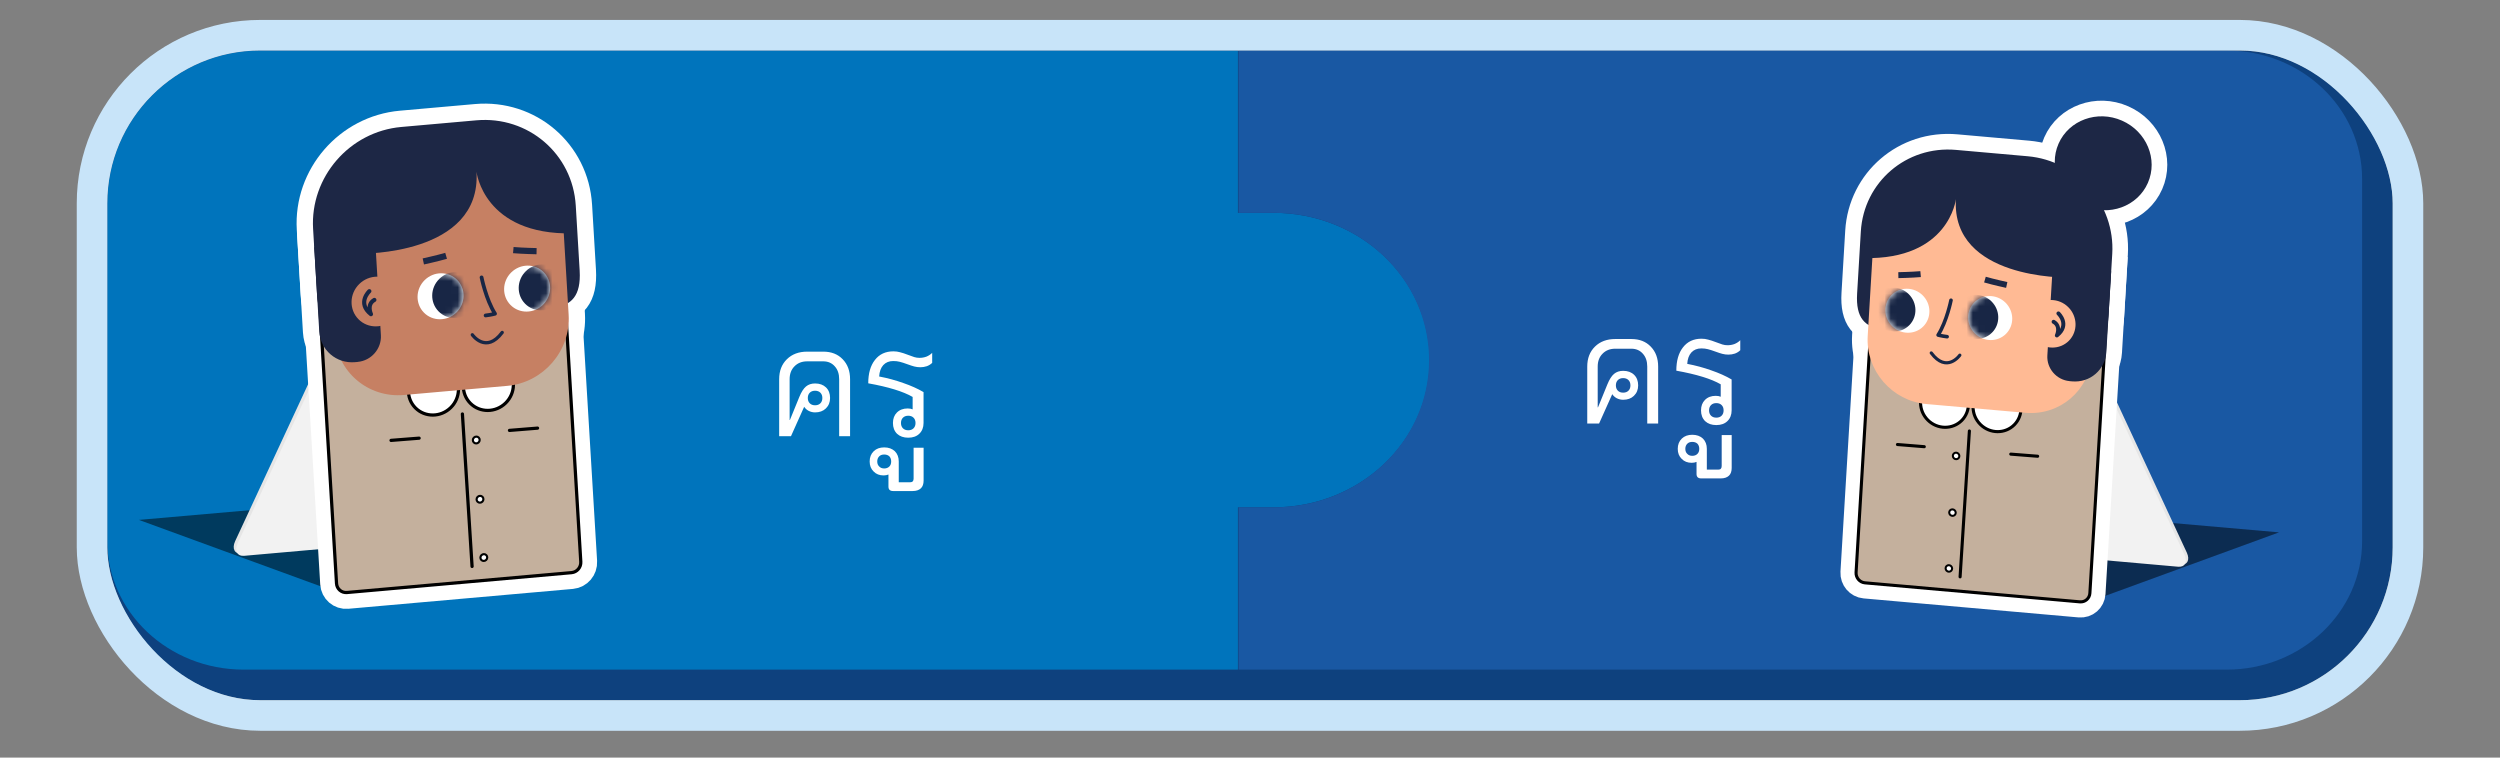<svg width="396" height="120" viewBox="0 0 396 120" fill="none" xmlns="http://www.w3.org/2000/svg">
<rect x="0" y="0" width="396" height="120" fill="#808080" stroke="none"/>
<g clip-path="url(#clip0_812_91099)">
<rect x="4.893" y="3.158" width="378.95" height="107.753" rx="21.511" fill="#0E417E"/>
<path d="M17 28.351V85.728C17 96.96 26.668 106.069 38.597 106.069H196.085V80.358H201.704C215.375 80.358 226.452 69.921 226.452 57.04C226.452 50.595 223.678 44.767 219.208 40.547C214.729 36.327 208.544 33.713 201.704 33.713H196.085V8.002H38.597C26.668 8.002 17 17.111 17 28.351Z" fill="#0074BC"/>
<path d="M219.163 40.547C223.606 44.767 226.362 50.595 226.362 57.04C226.362 69.921 215.354 80.358 201.768 80.358H196.184V106.069H352.703C364.55 106.069 374.157 96.96 374.157 85.728V28.351C374.157 17.111 364.55 8.002 352.703 8.002H196.184V33.713H201.768C208.566 33.713 214.712 36.327 219.163 40.547Z" fill="#1958A3"/>
<path d="M258.404 53.7C259.684 53.7 260.708 54.1 261.476 54.9C262.26 55.7 262.652 56.756 262.652 58.068V67.092H260.924V58.068C260.924 57.22 260.692 56.54 260.228 56.028C259.764 55.5 259.156 55.236 258.404 55.236H255.86C255.028 55.236 254.356 55.5 253.844 56.028C253.332 56.54 253.076 57.22 253.076 58.068V64.524H253.124L254.612 60.876C254.932 60.092 255.284 59.54 255.668 59.22C256.052 58.9 256.532 58.74 257.108 58.74C257.828 58.74 258.404 58.948 258.836 59.364C259.268 59.78 259.484 60.34 259.484 61.044C259.484 61.716 259.26 62.268 258.812 62.7C258.38 63.116 257.812 63.324 257.108 63.324C256.756 63.324 256.42 63.244 256.1 63.084C255.796 62.924 255.556 62.708 255.38 62.436L253.292 67.092H251.42V58.068C251.42 56.756 251.828 55.7 252.644 54.9C253.46 54.1 254.532 53.7 255.86 53.7H258.404ZM257.108 59.892C256.756 59.892 256.476 59.996 256.268 60.204C256.06 60.412 255.956 60.692 255.956 61.044C255.956 61.396 256.06 61.676 256.268 61.884C256.476 62.092 256.756 62.196 257.108 62.196C257.46 62.196 257.74 62.092 257.948 61.884C258.156 61.676 258.26 61.396 258.26 61.044C258.26 60.692 258.156 60.412 257.948 60.204C257.74 59.996 257.46 59.892 257.108 59.892ZM269.49 55.188C268.834 55.188 268.306 55.404 267.906 55.836C267.522 56.268 267.306 56.868 267.258 57.636C268.602 57.892 269.874 58.236 271.074 58.668C272.29 59.084 273.362 59.564 274.29 60.108V65.004C274.29 65.708 274.066 66.276 273.618 66.708C273.186 67.124 272.602 67.332 271.866 67.332C271.13 67.332 270.538 67.124 270.09 66.708C269.658 66.276 269.442 65.708 269.442 65.004C269.442 64.316 269.65 63.764 270.066 63.348C270.498 62.916 271.066 62.7 271.77 62.7C272.09 62.7 272.354 62.748 272.562 62.844V60.876C271.074 60.012 268.73 59.292 265.53 58.716C265.53 57.148 265.882 55.916 266.586 55.02C267.29 54.108 268.266 53.652 269.514 53.652C269.898 53.652 270.25 53.7 270.57 53.796C270.906 53.876 271.322 54.012 271.818 54.204C272.234 54.364 272.57 54.484 272.826 54.564C273.082 54.644 273.354 54.684 273.642 54.684C274.026 54.684 274.394 54.62 274.746 54.492C275.098 54.348 275.402 54.148 275.658 53.892V55.476C275.434 55.7 275.154 55.876 274.818 56.004C274.482 56.116 274.138 56.172 273.786 56.172C273.45 56.172 273.13 56.132 272.826 56.052C272.522 55.972 272.154 55.852 271.722 55.692C271.242 55.516 270.842 55.388 270.522 55.308C270.218 55.228 269.874 55.188 269.49 55.188ZM271.866 66.156C272.218 66.156 272.498 66.052 272.706 65.844C272.914 65.636 273.018 65.356 273.018 65.004C273.018 64.652 272.914 64.372 272.706 64.164C272.498 63.956 272.218 63.852 271.866 63.852C271.514 63.852 271.234 63.956 271.026 64.164C270.818 64.372 270.714 64.652 270.714 65.004C270.714 65.356 270.818 65.636 271.026 65.844C271.234 66.052 271.514 66.156 271.866 66.156ZM274.299 68.916V74.124C274.299 74.668 274.155 75.076 273.867 75.348C273.563 75.636 273.131 75.78 272.571 75.78H269.475C268.979 75.78 268.731 75.548 268.731 75.084V73.164C268.507 73.26 268.251 73.308 267.963 73.308C267.307 73.308 266.779 73.1 266.379 72.684C265.963 72.284 265.755 71.756 265.755 71.1C265.755 70.428 265.971 69.884 266.403 69.468C266.819 69.068 267.371 68.868 268.059 68.868C268.747 68.868 269.307 69.068 269.739 69.468C270.155 69.884 270.363 70.428 270.363 71.1V74.388H272.187C272.539 74.388 272.715 74.196 272.715 73.812V68.916H274.299ZM268.059 72.204C268.395 72.204 268.667 72.1 268.875 71.892C269.067 71.7 269.163 71.436 269.163 71.1C269.163 70.764 269.067 70.492 268.875 70.284C268.667 70.092 268.395 69.996 268.059 69.996C267.723 69.996 267.459 70.092 267.267 70.284C267.059 70.492 266.955 70.764 266.955 71.1C266.955 71.436 267.059 71.7 267.267 71.892C267.459 72.1 267.723 72.204 268.059 72.204Z" fill="white"/>
<path d="M130.404 55.7C131.684 55.7 132.708 56.1 133.476 56.9C134.26 57.7 134.652 58.756 134.652 60.068V69.092H132.924V60.068C132.924 59.22 132.692 58.54 132.228 58.028C131.764 57.5 131.156 57.236 130.404 57.236H127.86C127.028 57.236 126.356 57.5 125.844 58.028C125.332 58.54 125.076 59.22 125.076 60.068V66.524H125.124L126.612 62.876C126.932 62.092 127.284 61.54 127.668 61.22C128.052 60.9 128.532 60.74 129.108 60.74C129.828 60.74 130.404 60.948 130.836 61.364C131.268 61.78 131.484 62.34 131.484 63.044C131.484 63.716 131.26 64.268 130.812 64.7C130.38 65.116 129.812 65.324 129.108 65.324C128.756 65.324 128.42 65.244 128.1 65.084C127.796 64.924 127.556 64.708 127.38 64.436L125.292 69.092H123.42V60.068C123.42 58.756 123.828 57.7 124.644 56.9C125.46 56.1 126.532 55.7 127.86 55.7H130.404ZM129.108 61.892C128.756 61.892 128.476 61.996 128.268 62.204C128.06 62.412 127.956 62.692 127.956 63.044C127.956 63.396 128.06 63.676 128.268 63.884C128.476 64.092 128.756 64.196 129.108 64.196C129.46 64.196 129.74 64.092 129.948 63.884C130.156 63.676 130.26 63.396 130.26 63.044C130.26 62.692 130.156 62.412 129.948 62.204C129.74 61.996 129.46 61.892 129.108 61.892ZM141.49 57.188C140.834 57.188 140.306 57.404 139.906 57.836C139.522 58.268 139.306 58.868 139.258 59.636C140.602 59.892 141.874 60.236 143.074 60.668C144.29 61.084 145.362 61.564 146.29 62.108V67.004C146.29 67.708 146.066 68.276 145.618 68.708C145.186 69.124 144.602 69.332 143.866 69.332C143.13 69.332 142.538 69.124 142.09 68.708C141.658 68.276 141.442 67.708 141.442 67.004C141.442 66.316 141.65 65.764 142.066 65.348C142.498 64.916 143.066 64.7 143.77 64.7C144.09 64.7 144.354 64.748 144.562 64.844V62.876C143.074 62.012 140.73 61.292 137.53 60.716C137.53 59.148 137.882 57.916 138.586 57.02C139.29 56.108 140.266 55.652 141.514 55.652C141.898 55.652 142.25 55.7 142.57 55.796C142.906 55.876 143.322 56.012 143.818 56.204C144.234 56.364 144.57 56.484 144.826 56.564C145.082 56.644 145.354 56.684 145.642 56.684C146.026 56.684 146.394 56.62 146.746 56.492C147.098 56.348 147.402 56.148 147.658 55.892V57.476C147.434 57.7 147.154 57.876 146.818 58.004C146.482 58.116 146.138 58.172 145.786 58.172C145.45 58.172 145.13 58.132 144.826 58.052C144.522 57.972 144.154 57.852 143.722 57.692C143.242 57.516 142.842 57.388 142.522 57.308C142.218 57.228 141.874 57.188 141.49 57.188ZM143.866 68.156C144.218 68.156 144.498 68.052 144.706 67.844C144.914 67.636 145.018 67.356 145.018 67.004C145.018 66.652 144.914 66.372 144.706 66.164C144.498 65.956 144.218 65.852 143.866 65.852C143.514 65.852 143.234 65.956 143.026 66.164C142.818 66.372 142.714 66.652 142.714 67.004C142.714 67.356 142.818 67.636 143.026 67.844C143.234 68.052 143.514 68.156 143.866 68.156ZM146.299 70.916V76.124C146.299 76.668 146.155 77.076 145.867 77.348C145.563 77.636 145.131 77.78 144.571 77.78H141.475C140.979 77.78 140.731 77.548 140.731 77.084V75.164C140.507 75.26 140.251 75.308 139.963 75.308C139.307 75.308 138.779 75.1 138.379 74.684C137.963 74.284 137.755 73.756 137.755 73.1C137.755 72.428 137.971 71.884 138.403 71.468C138.819 71.068 139.371 70.868 140.059 70.868C140.747 70.868 141.307 71.068 141.739 71.468C142.155 71.884 142.363 72.428 142.363 73.1V76.388H144.187C144.539 76.388 144.715 76.196 144.715 75.812V70.916H146.299ZM140.059 74.204C140.395 74.204 140.667 74.1 140.875 73.892C141.067 73.7 141.163 73.436 141.163 73.1C141.163 72.764 141.067 72.492 140.875 72.284C140.667 72.092 140.395 71.996 140.059 71.996C139.723 71.996 139.459 72.092 139.267 72.284C139.059 72.492 138.955 72.764 138.955 73.1C138.955 73.436 139.059 73.7 139.267 73.892C139.459 74.1 139.723 74.204 140.059 74.204Z" fill="white"/>
</g>
<rect x="14.579" y="5.579" width="366.843" height="107.753" rx="26.636" stroke="#C8E4F9" stroke-width="4.843"/>
<path opacity="0.5" d="M53.843 93.99L22 82.352L90.74 76.332L53.843 93.99Z" fill="black"/>
<path d="M65.729 85.269L38.298 87.697C37.169 87.8 36.699 86.91 37.246 85.722L56.383 44.558C56.939 43.369 58.298 42.318 59.435 42.224L86.867 39.795C87.995 39.693 88.466 40.582 87.918 41.77L68.781 82.934C68.226 84.123 66.866 85.174 65.729 85.269Z" fill="#E6E6E6"/>
<path d="M66.131 85.61L38.7 88.039C37.571 88.141 37.101 87.252 37.648 86.064L56.785 44.9C57.34 43.711 58.7 42.66 59.837 42.565L87.268 40.137C88.397 40.034 88.867 40.924 88.32 42.112L69.183 83.276C68.628 84.465 67.268 85.516 66.131 85.61Z" fill="#F2F2F2"/>
<path d="M90.535 90.706L54.955 93.853C54.1 93.93 53.356 93.289 53.305 92.416L50.072 38.811C50.021 37.939 50.671 37.169 51.535 37.092L87.115 33.946C87.97 33.869 88.714 34.51 88.765 35.382L91.997 88.987C92.049 89.86 91.399 90.629 90.535 90.706Z" stroke="white" stroke-width="5.173"/>
<path d="M77.247 49.064L65.37 50.116C57.161 50.843 50.705 54.725 50.209 46.533L49.594 36.255C49.106 28.063 55.357 20.838 63.574 20.111L75.451 19.059C83.66 18.332 90.715 24.386 91.202 32.569L91.818 42.848C92.305 51.039 85.456 48.337 77.247 49.064Z" stroke="white" stroke-width="5.173"/>
<path d="M65.794 64.602C64.279 63.065 64.332 60.556 65.913 58.998C67.494 57.44 70.004 57.422 71.519 58.959C73.034 60.496 72.981 63.005 71.4 64.564C69.819 66.122 67.31 66.139 65.794 64.602Z" stroke="white" stroke-width="5.173"/>
<path d="M74.495 63.872C72.98 62.335 73.033 59.825 74.614 58.267C76.194 56.709 78.704 56.692 80.219 58.229C81.734 59.766 81.681 62.275 80.1 63.833C78.52 65.391 76.01 65.409 74.495 63.872Z" stroke="white" stroke-width="5.173"/>
<path d="M80.334 61.122L63.993 62.567C58.273 63.071 53.356 58.856 53.014 53.144L52.176 39.137C51.834 33.425 56.195 28.389 61.915 27.884L78.256 26.439C83.977 25.935 88.893 30.151 89.235 35.862L90.073 49.869C90.415 55.581 86.054 60.617 80.334 61.122Z" stroke="white" stroke-width="5.173"/>
<path d="M80.865 48.309C79.472 46.896 79.522 44.59 80.974 43.158C82.427 41.726 84.734 41.71 86.126 43.122C87.519 44.535 87.47 46.841 86.017 48.273C84.564 49.705 82.257 49.721 80.865 48.309Z" stroke="white" stroke-width="5.173"/>
<mask id="mask0_812_91099" style="mask-type:luminance" maskUnits="userSpaceOnUse" x="79" y="42" width="9" height="8">
<path d="M80.865 48.309C79.472 46.896 79.522 44.59 80.974 43.158C82.427 41.726 84.734 41.71 86.126 43.122C87.519 44.535 87.47 46.841 86.017 48.273C84.564 49.705 82.257 49.721 80.865 48.309Z" fill="white"/>
</mask>
<g mask="url(#mask0_812_91099)">
<path d="M83.177 48.113C81.784 46.701 81.833 44.395 83.286 42.962C84.739 41.53 87.045 41.514 88.438 42.927C89.83 44.339 89.781 46.645 88.329 48.078C86.876 49.51 84.569 49.526 83.177 48.113Z" stroke="white" stroke-width="5.173"/>
</g>
<path d="M67.154 49.523C65.762 48.111 65.811 45.805 67.264 44.373C68.716 42.94 71.023 42.924 72.415 44.337C73.808 45.749 73.759 48.056 72.306 49.488C70.853 50.92 68.547 50.936 67.154 49.523Z" stroke="white" stroke-width="5.173"/>
<mask id="mask1_812_91099" style="mask-type:luminance" maskUnits="userSpaceOnUse" x="66" y="43" width="8" height="8">
<path d="M67.154 49.523C65.762 48.111 65.811 45.805 67.264 44.373C68.716 42.94 71.023 42.924 72.415 44.337C73.808 45.749 73.759 48.056 72.306 49.488C70.853 50.92 68.547 50.936 67.154 49.523Z" fill="white"/>
</mask>
<g mask="url(#mask1_812_91099)">
<path d="M69.474 49.328C68.082 47.916 68.131 45.61 69.584 44.177C71.037 42.745 73.343 42.729 74.736 44.142C76.128 45.554 76.079 47.86 74.626 49.292C73.173 50.725 70.867 50.741 69.474 49.328Z" stroke="white" stroke-width="5.173"/>
</g>
<path d="M56.656 57.332L56.246 57.367C53.287 57.632 50.748 55.451 50.568 52.492L49.773 39.162L59.444 38.307L60.333 53.083C60.462 55.229 58.82 57.127 56.665 57.324L56.656 57.332Z" stroke="white" stroke-width="5.173"/>
<path d="M56.78 50.565C55.275 49.038 55.328 46.545 56.899 44.997C58.469 43.449 60.963 43.431 62.468 44.958C63.973 46.485 63.92 48.978 62.349 50.526C60.779 52.074 58.285 52.092 56.78 50.565Z" stroke="white" stroke-width="5.173"/>
<path d="M57.067 40.18C57.067 40.18 76.272 40.505 75.477 27.208C75.477 27.208 76.606 37.255 90.68 36.965C90.68 36.965 90.047 19.204 76.358 20.179C62.668 21.154 58.974 22.514 56.178 25.318C53.39 28.123 50.791 32.903 50.987 40.163L57.067 40.18Z" stroke="white" stroke-width="5.173"/>
<path d="M84.994 39.786C84.994 39.786 82.762 39.743 81.308 39.615" stroke="white" stroke-width="5.173"/>
<path d="M67.054 41.411C67.054 41.411 69.252 40.932 70.663 40.522" stroke="white" stroke-width="5.173"/>
<path d="M76.281 43.941C76.281 43.941 76.973 47.422 78.41 49.696C78.41 49.696 77.803 49.867 76.922 49.97" stroke="white" stroke-width="5.173"/>
<path d="M74.818 53.032C74.818 53.032 76.973 56.11 79.547 52.664" stroke="white" stroke-width="5.173"/>
<path d="M58.503 46.123C58.503 46.123 56.502 47.987 58.76 49.766C58.76 49.766 58.016 48.235 59.299 47.508" stroke="white" stroke-width="5.173"/>
<path d="M61.941 69.757L66.387 69.406" stroke="white" stroke-width="5.173"/>
<path d="M80.701 68.176L85.148 67.816" stroke="white" stroke-width="5.173"/>
<path d="M75.051 70.083C74.845 69.875 74.852 69.534 75.067 69.322C75.282 69.109 75.624 69.106 75.829 69.314C76.035 69.522 76.028 69.864 75.812 70.076C75.597 70.288 75.256 70.292 75.051 70.083Z" stroke="white" stroke-width="5.173"/>
<path d="M75.642 79.468C75.437 79.26 75.444 78.919 75.659 78.706C75.874 78.494 76.216 78.491 76.421 78.699C76.627 78.907 76.62 79.248 76.404 79.461C76.189 79.673 75.848 79.676 75.642 79.468Z" stroke="white" stroke-width="5.173"/>
<path d="M76.247 88.7C76.042 88.492 76.049 88.151 76.264 87.939C76.479 87.726 76.82 87.723 77.026 87.931C77.232 88.14 77.224 88.481 77.009 88.693C76.794 88.906 76.453 88.909 76.247 88.7Z" stroke="white" stroke-width="5.173"/>
<path d="M73.245 65.576L74.776 89.724" stroke="white" stroke-width="5.173"/>
<path d="M90.535 90.706L54.955 93.853C54.1 93.93 53.356 93.289 53.305 92.416L50.072 38.811C50.021 37.939 50.671 37.169 51.535 37.092L87.115 33.946C87.97 33.869 88.714 34.51 88.765 35.382L91.997 88.987C92.049 89.86 91.399 90.629 90.535 90.706Z" fill="#C4B09D" stroke="black" stroke-width="0.513" stroke-linecap="round" stroke-linejoin="round"/>
<path d="M77.247 49.064L65.37 50.116C57.161 50.843 50.705 54.725 50.209 46.533L49.594 36.255C49.106 28.063 55.357 20.838 63.574 20.111L75.451 19.059C83.66 18.332 90.715 24.386 91.202 32.569L91.818 42.848C92.305 51.039 85.456 48.337 77.247 49.064Z" fill="#1D2745"/>
<path d="M65.794 64.602C64.279 63.065 64.332 60.556 65.913 58.998C67.494 57.44 70.004 57.422 71.519 58.959C73.034 60.496 72.981 63.005 71.4 64.564C69.819 66.122 67.31 66.139 65.794 64.602Z" fill="white" stroke="black" stroke-width="0.513" stroke-miterlimit="10"/>
<path d="M74.495 63.872C72.98 62.335 73.033 59.825 74.614 58.267C76.194 56.709 78.704 56.692 80.219 58.229C81.734 59.766 81.681 62.275 80.1 63.833C78.52 65.391 76.01 65.409 74.495 63.872Z" fill="white" stroke="black" stroke-width="0.513" stroke-miterlimit="10"/>
<path d="M80.334 61.122L63.993 62.567C58.273 63.071 53.356 58.856 53.014 53.144L52.176 39.137C51.834 33.425 56.195 28.389 61.915 27.884L78.256 26.439C83.977 25.935 88.893 30.151 89.235 35.862L90.073 49.869C90.415 55.581 86.054 60.617 80.334 61.122Z" fill="#C68063"/>
<path d="M80.865 48.309C79.472 46.896 79.522 44.59 80.974 43.158C82.427 41.726 84.734 41.71 86.126 43.122C87.519 44.535 87.47 46.841 86.017 48.273C84.564 49.705 82.257 49.721 80.865 48.309Z" fill="white"/>
<mask id="mask2_812_91099" style="mask-type:luminance" maskUnits="userSpaceOnUse" x="79" y="42" width="9" height="8">
<path d="M80.865 48.309C79.472 46.896 79.522 44.59 80.974 43.158C82.427 41.726 84.734 41.71 86.126 43.122C87.519 44.535 87.47 46.841 86.017 48.273C84.564 49.705 82.257 49.721 80.865 48.309Z" fill="white"/>
</mask>
<g mask="url(#mask2_812_91099)">
<path d="M83.177 48.113C81.784 46.701 81.833 44.395 83.286 42.962C84.739 41.53 87.045 41.514 88.438 42.927C89.83 44.339 89.781 46.645 88.329 48.078C86.876 49.51 84.569 49.526 83.177 48.113Z" fill="#182645"/>
</g>
<path d="M67.154 49.523C65.762 48.111 65.811 45.805 67.264 44.373C68.716 42.94 71.023 42.924 72.415 44.337C73.808 45.749 73.759 48.056 72.306 49.488C70.853 50.92 68.547 50.936 67.154 49.523Z" fill="white"/>
<mask id="mask3_812_91099" style="mask-type:luminance" maskUnits="userSpaceOnUse" x="66" y="43" width="8" height="8">
<path d="M67.154 49.523C65.762 48.111 65.811 45.805 67.264 44.373C68.716 42.94 71.023 42.924 72.415 44.337C73.808 45.749 73.759 48.056 72.306 49.488C70.853 50.92 68.547 50.936 67.154 49.523Z" fill="white"/>
</mask>
<g mask="url(#mask3_812_91099)">
<path d="M69.474 49.328C68.082 47.916 68.131 45.61 69.584 44.177C71.037 42.745 73.343 42.729 74.736 44.142C76.128 45.554 76.079 47.86 74.626 49.292C73.173 50.725 70.867 50.741 69.474 49.328Z" fill="#182645"/>
</g>
<path d="M56.656 57.332L56.246 57.367C53.287 57.632 50.748 55.451 50.568 52.492L49.773 39.162L59.444 38.307L60.333 53.083C60.462 55.229 58.82 57.127 56.665 57.324L56.656 57.332Z" fill="#1D2745"/>
<path d="M56.78 50.565C55.275 49.038 55.328 46.545 56.899 44.997C58.469 43.449 60.963 43.431 62.468 44.958C63.973 46.485 63.92 48.978 62.349 50.526C60.779 52.074 58.285 52.092 56.78 50.565Z" fill="#C68063"/>
<path d="M57.067 40.18C57.067 40.18 76.272 40.505 75.477 27.208C75.477 27.208 76.606 37.255 90.68 36.965C90.68 36.965 90.047 19.204 76.358 20.179C62.668 21.154 58.974 22.514 56.178 25.318C53.39 28.123 50.791 32.903 50.987 40.163L57.067 40.18Z" fill="#1D2745"/>
<path d="M84.994 39.786C84.994 39.786 82.762 39.743 81.308 39.615" stroke="#1D2745" stroke-width="0.983" stroke-miterlimit="10"/>
<path d="M67.054 41.411C67.054 41.411 69.252 40.932 70.663 40.522" stroke="#1D2745" stroke-width="0.983" stroke-miterlimit="10"/>
<path d="M76.281 43.941C76.281 43.941 76.973 47.422 78.41 49.696C78.41 49.696 77.803 49.867 76.922 49.97" stroke="#182645" stroke-width="0.599" stroke-linecap="round" stroke-linejoin="round"/>
<path d="M74.818 53.032C74.818 53.032 76.973 56.11 79.547 52.664" stroke="#182645" stroke-width="0.53" stroke-linecap="round" stroke-linejoin="round"/>
<path d="M58.503 46.123C58.503 46.123 56.502 47.987 58.76 49.766C58.76 49.766 58.016 48.235 59.299 47.508" stroke="#182645" stroke-width="0.658" stroke-linecap="round" stroke-linejoin="round"/>
<path d="M61.941 69.757L66.387 69.406" stroke="black" stroke-width="0.513" stroke-linecap="round" stroke-linejoin="round"/>
<path d="M80.701 68.176L85.148 67.816" stroke="black" stroke-width="0.513" stroke-linecap="round" stroke-linejoin="round"/>
<path d="M75.051 70.083C74.845 69.875 74.852 69.534 75.067 69.322C75.282 69.109 75.624 69.106 75.829 69.314C76.035 69.522 76.028 69.864 75.812 70.076C75.597 70.288 75.256 70.292 75.051 70.083Z" fill="white" stroke="black" stroke-width="0.342" stroke-miterlimit="10"/>
<path d="M75.642 79.468C75.437 79.26 75.444 78.919 75.659 78.706C75.874 78.494 76.216 78.491 76.421 78.699C76.627 78.907 76.62 79.248 76.404 79.461C76.189 79.673 75.848 79.676 75.642 79.468Z" fill="white" stroke="black" stroke-width="0.342" stroke-miterlimit="10"/>
<path d="M76.247 88.7C76.042 88.492 76.049 88.151 76.264 87.939C76.479 87.726 76.82 87.723 77.026 87.931C77.232 88.14 77.224 88.481 77.009 88.693C76.794 88.906 76.453 88.909 76.247 88.7Z" fill="white" stroke="black" stroke-width="0.342" stroke-miterlimit="10"/>
<path d="M73.245 65.576L74.776 89.724" stroke="black" stroke-width="0.513" stroke-linecap="round" stroke-linejoin="round"/>
<path opacity="0.5" d="M330.513 95.465L361 84.326L295.206 78.564L330.513 95.465Z" fill="black"/>
<path d="M319.137 87.116L345.392 89.441C346.473 89.539 346.923 88.688 346.399 87.55L328.082 48.15C327.55 47.013 326.249 46.006 325.161 45.916L298.905 43.592C297.825 43.493 297.375 44.345 297.898 45.482L316.215 84.882C316.747 86.019 318.048 87.026 319.137 87.116Z" fill="#E6E6E6"/>
<path d="M318.76 87.444L345.016 89.769C346.096 89.867 346.546 89.016 346.022 87.878L327.706 48.478C327.174 47.341 325.873 46.334 324.784 46.244L298.529 43.92C297.448 43.822 296.998 44.673 297.522 45.81L315.838 85.21C316.37 86.348 317.672 87.354 318.76 87.444Z" fill="#F2F2F2"/>
<path d="M295.402 92.32L329.457 95.332C330.276 95.406 330.988 94.792 331.037 93.957L334.131 42.649C334.18 41.814 333.558 41.078 332.731 41.004L298.676 37.992C297.857 37.919 297.145 38.532 297.096 39.367L294.003 90.675C293.953 91.51 294.575 92.246 295.402 92.32Z" stroke="white" stroke-width="4.952"/>
<path d="M308.112 52.463L319.48 53.47C327.337 54.166 333.517 57.881 333.991 50.041L334.581 40.203C335.047 32.362 329.064 25.447 321.199 24.751L309.831 23.744C301.974 23.049 295.222 28.843 294.755 36.675L294.166 46.513C293.7 54.354 300.255 51.767 308.112 52.463Z" stroke="white" stroke-width="4.952"/>
<path d="M313.704 67.244C312.191 65.753 312.14 63.351 313.591 61.88C315.041 60.409 317.443 60.425 318.956 61.917C320.469 63.408 320.519 65.81 319.069 67.281C317.619 68.752 315.217 68.735 313.704 67.244Z" stroke="white" stroke-width="4.952"/>
<path d="M305.384 66.556C303.871 65.065 303.82 62.663 305.27 61.192C306.721 59.721 309.123 59.738 310.636 61.229C312.149 62.721 312.199 65.122 310.749 66.593C309.299 68.064 306.897 68.048 305.384 66.556Z" stroke="white" stroke-width="4.952"/>
<path d="M305.166 64.003L320.806 65.386C326.282 65.869 330.988 61.834 331.315 56.367L332.117 42.961C332.444 37.493 328.27 32.673 322.795 32.19L307.155 30.807C301.679 30.324 296.973 34.359 296.646 39.826L295.844 53.232C295.517 58.699 299.691 63.52 305.166 64.003Z" stroke="white" stroke-width="4.952"/>
<path d="M299.718 51.67C298.327 50.299 298.28 48.092 299.613 46.74C300.946 45.388 303.154 45.403 304.544 46.774C305.935 48.145 305.982 50.352 304.649 51.704C303.316 53.056 301.108 53.041 299.718 51.67Z" stroke="white" stroke-width="4.952"/>
<mask id="mask4_812_91099" style="mask-type:luminance" maskUnits="userSpaceOnUse" x="298" y="45" width="8" height="8">
<path d="M299.718 51.67C298.327 50.299 298.28 48.092 299.613 46.74C300.946 45.388 303.154 45.403 304.544 46.774C305.935 48.145 305.982 50.352 304.649 51.704C303.316 53.056 301.108 53.041 299.718 51.67Z" fill="white"/>
</mask>
<g mask="url(#mask4_812_91099)">
<path d="M297.504 51.476C296.114 50.105 296.067 47.898 297.4 46.546C298.733 45.194 300.94 45.209 302.331 46.58C303.721 47.951 303.768 50.158 302.436 51.511C301.103 52.862 298.895 52.847 297.504 51.476Z" stroke="white" stroke-width="4.952"/>
</g>
<path d="M312.837 52.828C311.446 51.457 311.399 49.25 312.732 47.898C314.065 46.546 316.273 46.561 317.663 47.932C319.054 49.303 319.101 51.51 317.768 52.862C316.435 54.214 314.227 54.199 312.837 52.828Z" stroke="white" stroke-width="4.952"/>
<mask id="mask5_812_91099" style="mask-type:luminance" maskUnits="userSpaceOnUse" x="311" y="46" width="8" height="8">
<path d="M312.837 52.828C311.446 51.457 311.399 49.25 312.732 47.898C314.065 46.546 316.273 46.561 317.663 47.932C319.054 49.303 319.101 51.51 317.768 52.862C316.435 54.214 314.227 54.199 312.837 52.828Z" fill="white"/>
</mask>
<g mask="url(#mask5_812_91099)">
<path d="M310.623 52.635C309.233 51.264 309.186 49.056 310.519 47.704C311.851 46.352 314.059 46.368 315.45 47.739C316.84 49.109 316.887 51.317 315.554 52.669C314.222 54.021 312.014 54.005 310.623 52.635Z" stroke="white" stroke-width="4.952"/>
</g>
<path d="M327.82 60.376L328.213 60.409C331.045 60.663 333.476 58.576 333.648 55.744L334.409 42.984L325.152 42.166L324.301 56.309C324.178 58.363 325.75 60.18 327.812 60.368L327.82 60.376Z" stroke="white" stroke-width="4.952"/>
<path d="M322.388 53.935C320.885 52.453 320.834 50.067 322.274 48.606C323.715 47.145 326.102 47.161 327.605 48.643C329.108 50.125 329.159 52.511 327.718 53.972C326.278 55.434 323.891 55.417 322.388 53.935Z" stroke="white" stroke-width="4.952"/>
<path d="M327.436 43.96C327.436 43.96 309.054 44.271 309.815 31.544C309.815 31.544 308.734 41.161 295.263 40.882C295.263 40.882 295.869 23.883 308.972 24.816C322.075 25.749 325.611 27.051 328.287 29.735C330.955 32.42 333.443 36.995 333.255 43.943L327.436 43.96Z" stroke="white" stroke-width="4.952"/>
<path d="M330.181 32.625C326.274 30.909 324.436 26.492 326.075 22.759C327.715 19.026 332.211 17.39 336.118 19.106C340.025 20.822 341.863 25.239 340.223 28.972C338.584 32.705 334.088 34.34 330.181 32.625Z" stroke="white" stroke-width="4.952"/>
<path d="M300.697 43.584C300.697 43.584 302.833 43.543 304.225 43.42" stroke="white" stroke-width="4.952"/>
<path d="M317.868 45.138C317.868 45.138 315.765 44.68 314.414 44.287" stroke="white" stroke-width="4.952"/>
<path d="M309.037 47.56C309.037 47.56 308.374 50.892 306.999 53.069C306.999 53.069 307.58 53.232 308.423 53.331" stroke="white" stroke-width="4.952"/>
<path d="M310.437 56.26C310.437 56.26 308.374 59.206 305.911 55.908" stroke="white" stroke-width="4.952"/>
<path d="M326.052 49.648C326.052 49.648 327.968 51.433 325.807 53.135C325.807 53.135 326.519 51.67 325.291 50.974" stroke="white" stroke-width="4.952"/>
<path d="M322.762 72.269L318.507 71.934" stroke="white" stroke-width="4.952"/>
<path d="M304.806 70.756L300.558 70.412" stroke="white" stroke-width="4.952"/>
<path d="M309.489 72.581C309.283 72.377 309.276 72.051 309.473 71.852C309.67 71.652 309.996 71.655 310.202 71.859C310.408 72.062 310.415 72.388 310.218 72.588C310.021 72.787 309.695 72.784 309.489 72.581Z" stroke="white" stroke-width="4.952"/>
<path d="M308.913 81.559C308.708 81.356 308.7 81.029 308.897 80.83C309.094 80.631 309.421 80.634 309.626 80.837C309.832 81.04 309.84 81.367 309.643 81.566C309.446 81.766 309.119 81.762 308.913 81.559Z" stroke="white" stroke-width="4.952"/>
<path d="M308.343 90.401C308.137 90.198 308.13 89.871 308.327 89.672C308.524 89.472 308.85 89.476 309.056 89.679C309.262 89.882 309.269 90.209 309.072 90.408C308.875 90.607 308.549 90.604 308.343 90.401Z" stroke="white" stroke-width="4.952"/>
<path d="M311.951 68.268L310.478 91.372" stroke="white" stroke-width="4.952"/>
<path d="M295.402 92.32L329.457 95.332C330.276 95.406 330.988 94.792 331.037 93.957L334.131 42.649C334.18 41.814 333.558 41.078 332.731 41.004L298.676 37.992C297.857 37.919 297.145 38.532 297.096 39.367L294.003 90.675C293.953 91.51 294.575 92.246 295.402 92.32Z" fill="#C4B09D" stroke="black" stroke-width="0.491" stroke-linecap="round" stroke-linejoin="round"/>
<path d="M308.112 52.463L319.48 53.47C327.337 54.166 333.517 57.881 333.991 50.041L334.581 40.203C335.047 32.362 329.064 25.447 321.199 24.751L309.831 23.744C301.974 23.049 295.222 28.843 294.755 36.675L294.166 46.513C293.7 54.354 300.255 51.767 308.112 52.463Z" fill="#1D2745"/>
<path d="M313.704 67.244C312.191 65.753 312.14 63.351 313.591 61.88C315.041 60.409 317.443 60.425 318.956 61.917C320.469 63.408 320.519 65.81 319.069 67.281C317.619 68.752 315.217 68.735 313.704 67.244Z" fill="white" stroke="black" stroke-width="0.491" stroke-miterlimit="10"/>
<path d="M305.384 66.556C303.871 65.065 303.82 62.663 305.27 61.192C306.721 59.721 309.123 59.738 310.636 61.229C312.149 62.721 312.199 65.122 310.749 66.593C309.299 68.064 306.897 68.048 305.384 66.556Z" fill="white" stroke="black" stroke-width="0.491" stroke-miterlimit="10"/>
<path d="M305.166 64.003L320.806 65.386C326.282 65.869 330.988 61.834 331.315 56.367L332.117 42.961C332.444 37.493 328.27 32.673 322.795 32.19L307.155 30.807C301.679 30.324 296.973 34.359 296.646 39.826L295.844 53.232C295.517 58.699 299.691 63.52 305.166 64.003Z" fill="#FFBA94"/>
<path d="M299.718 51.67C298.327 50.299 298.28 48.092 299.613 46.74C300.946 45.388 303.154 45.403 304.544 46.774C305.935 48.145 305.982 50.352 304.649 51.704C303.316 53.056 301.108 53.041 299.718 51.67Z" fill="white"/>
<mask id="mask6_812_91099" style="mask-type:luminance" maskUnits="userSpaceOnUse" x="298" y="45" width="8" height="8">
<path d="M299.718 51.67C298.327 50.299 298.28 48.092 299.613 46.74C300.946 45.388 303.154 45.403 304.544 46.774C305.935 48.145 305.982 50.352 304.649 51.704C303.316 53.056 301.108 53.041 299.718 51.67Z" fill="white"/>
</mask>
<g mask="url(#mask6_812_91099)">
<path d="M297.504 51.476C296.114 50.105 296.067 47.898 297.4 46.546C298.733 45.194 300.94 45.209 302.331 46.58C303.721 47.951 303.768 50.158 302.436 51.511C301.103 52.862 298.895 52.847 297.504 51.476Z" fill="#182645"/>
</g>
<path d="M312.837 52.828C311.446 51.457 311.399 49.25 312.732 47.898C314.065 46.546 316.273 46.561 317.663 47.932C319.054 49.303 319.101 51.51 317.768 52.862C316.435 54.214 314.227 54.199 312.837 52.828Z" fill="white"/>
<mask id="mask7_812_91099" style="mask-type:luminance" maskUnits="userSpaceOnUse" x="311" y="46" width="8" height="8">
<path d="M312.837 52.828C311.446 51.457 311.399 49.25 312.732 47.898C314.065 46.546 316.273 46.561 317.663 47.932C319.054 49.303 319.101 51.51 317.768 52.862C316.435 54.214 314.227 54.199 312.837 52.828Z" fill="white"/>
</mask>
<g mask="url(#mask7_812_91099)">
<path d="M310.623 52.635C309.233 51.264 309.186 49.056 310.519 47.704C311.851 46.352 314.059 46.368 315.45 47.739C316.84 49.109 316.887 51.317 315.554 52.669C314.222 54.021 312.014 54.005 310.623 52.635Z" fill="#182645"/>
</g>
<path d="M327.82 60.376L328.213 60.409C331.045 60.663 333.476 58.576 333.648 55.744L334.409 42.984L325.152 42.166L324.301 56.309C324.178 58.363 325.75 60.18 327.812 60.368L327.82 60.376Z" fill="#1D2745"/>
<path d="M322.388 53.935C320.885 52.453 320.834 50.067 322.274 48.606C323.715 47.145 326.102 47.161 327.605 48.643C329.108 50.125 329.159 52.511 327.718 53.972C326.278 55.434 323.891 55.417 322.388 53.935Z" fill="#FFBA94"/>
<path d="M327.436 43.96C327.436 43.96 309.054 44.271 309.815 31.544C309.815 31.544 308.734 41.161 295.263 40.882C295.263 40.882 295.869 23.883 308.972 24.816C322.075 25.749 325.611 27.051 328.287 29.735C330.955 32.42 333.443 36.995 333.255 43.943L327.436 43.96Z" fill="#1D2745"/>
<path d="M330.181 32.625C326.274 30.909 324.436 26.492 326.075 22.759C327.715 19.026 332.211 17.39 336.118 19.106C340.025 20.822 341.863 25.239 340.223 28.972C338.584 32.705 334.088 34.34 330.181 32.625Z" fill="#1D2745"/>
<path d="M300.697 43.584C300.697 43.584 302.833 43.543 304.225 43.42" stroke="#1D2745" stroke-width="0.941" stroke-miterlimit="10"/>
<path d="M317.868 45.138C317.868 45.138 315.765 44.68 314.414 44.287" stroke="#1D2745" stroke-width="0.941" stroke-miterlimit="10"/>
<path d="M309.037 47.56C309.037 47.56 308.374 50.892 306.999 53.069C306.999 53.069 307.58 53.232 308.423 53.331" stroke="#182645" stroke-width="0.573" stroke-linecap="round" stroke-linejoin="round"/>
<path d="M310.437 56.26C310.437 56.26 308.374 59.206 305.911 55.908" stroke="#182645" stroke-width="0.507" stroke-linecap="round" stroke-linejoin="round"/>
<path d="M326.052 49.648C326.052 49.648 327.968 51.433 325.807 53.135C325.807 53.135 326.519 51.67 325.291 50.974" stroke="#182645" stroke-width="0.63" stroke-linecap="round" stroke-linejoin="round"/>
<path d="M322.762 72.269L318.507 71.934" stroke="black" stroke-width="0.491" stroke-linecap="round" stroke-linejoin="round"/>
<path d="M304.806 70.756L300.558 70.412" stroke="black" stroke-width="0.491" stroke-linecap="round" stroke-linejoin="round"/>
<path d="M309.489 72.581C309.283 72.377 309.276 72.051 309.473 71.852C309.67 71.652 309.996 71.655 310.202 71.859C310.408 72.062 310.415 72.388 310.218 72.588C310.021 72.787 309.695 72.784 309.489 72.581Z" fill="white" stroke="black" stroke-width="0.327" stroke-miterlimit="10"/>
<path d="M308.913 81.559C308.708 81.356 308.7 81.029 308.897 80.83C309.094 80.631 309.421 80.634 309.626 80.837C309.832 81.04 309.84 81.367 309.643 81.566C309.446 81.766 309.119 81.762 308.913 81.559Z" fill="white" stroke="black" stroke-width="0.327" stroke-miterlimit="10"/>
<path d="M308.343 90.401C308.137 90.198 308.13 89.871 308.327 89.672C308.524 89.472 308.85 89.476 309.056 89.679C309.262 89.882 309.269 90.209 309.072 90.408C308.875 90.607 308.549 90.604 308.343 90.401Z" fill="white" stroke="black" stroke-width="0.327" stroke-miterlimit="10"/>
<path d="M311.951 68.268L310.478 91.372" stroke="black" stroke-width="0.491" stroke-linecap="round" stroke-linejoin="round"/>
<defs>
<clipPath id="clip0_812_91099">
<rect x="17" y="8" width="362" height="102.91" rx="24.214" fill="white"/>
</clipPath>
</defs>
</svg>
